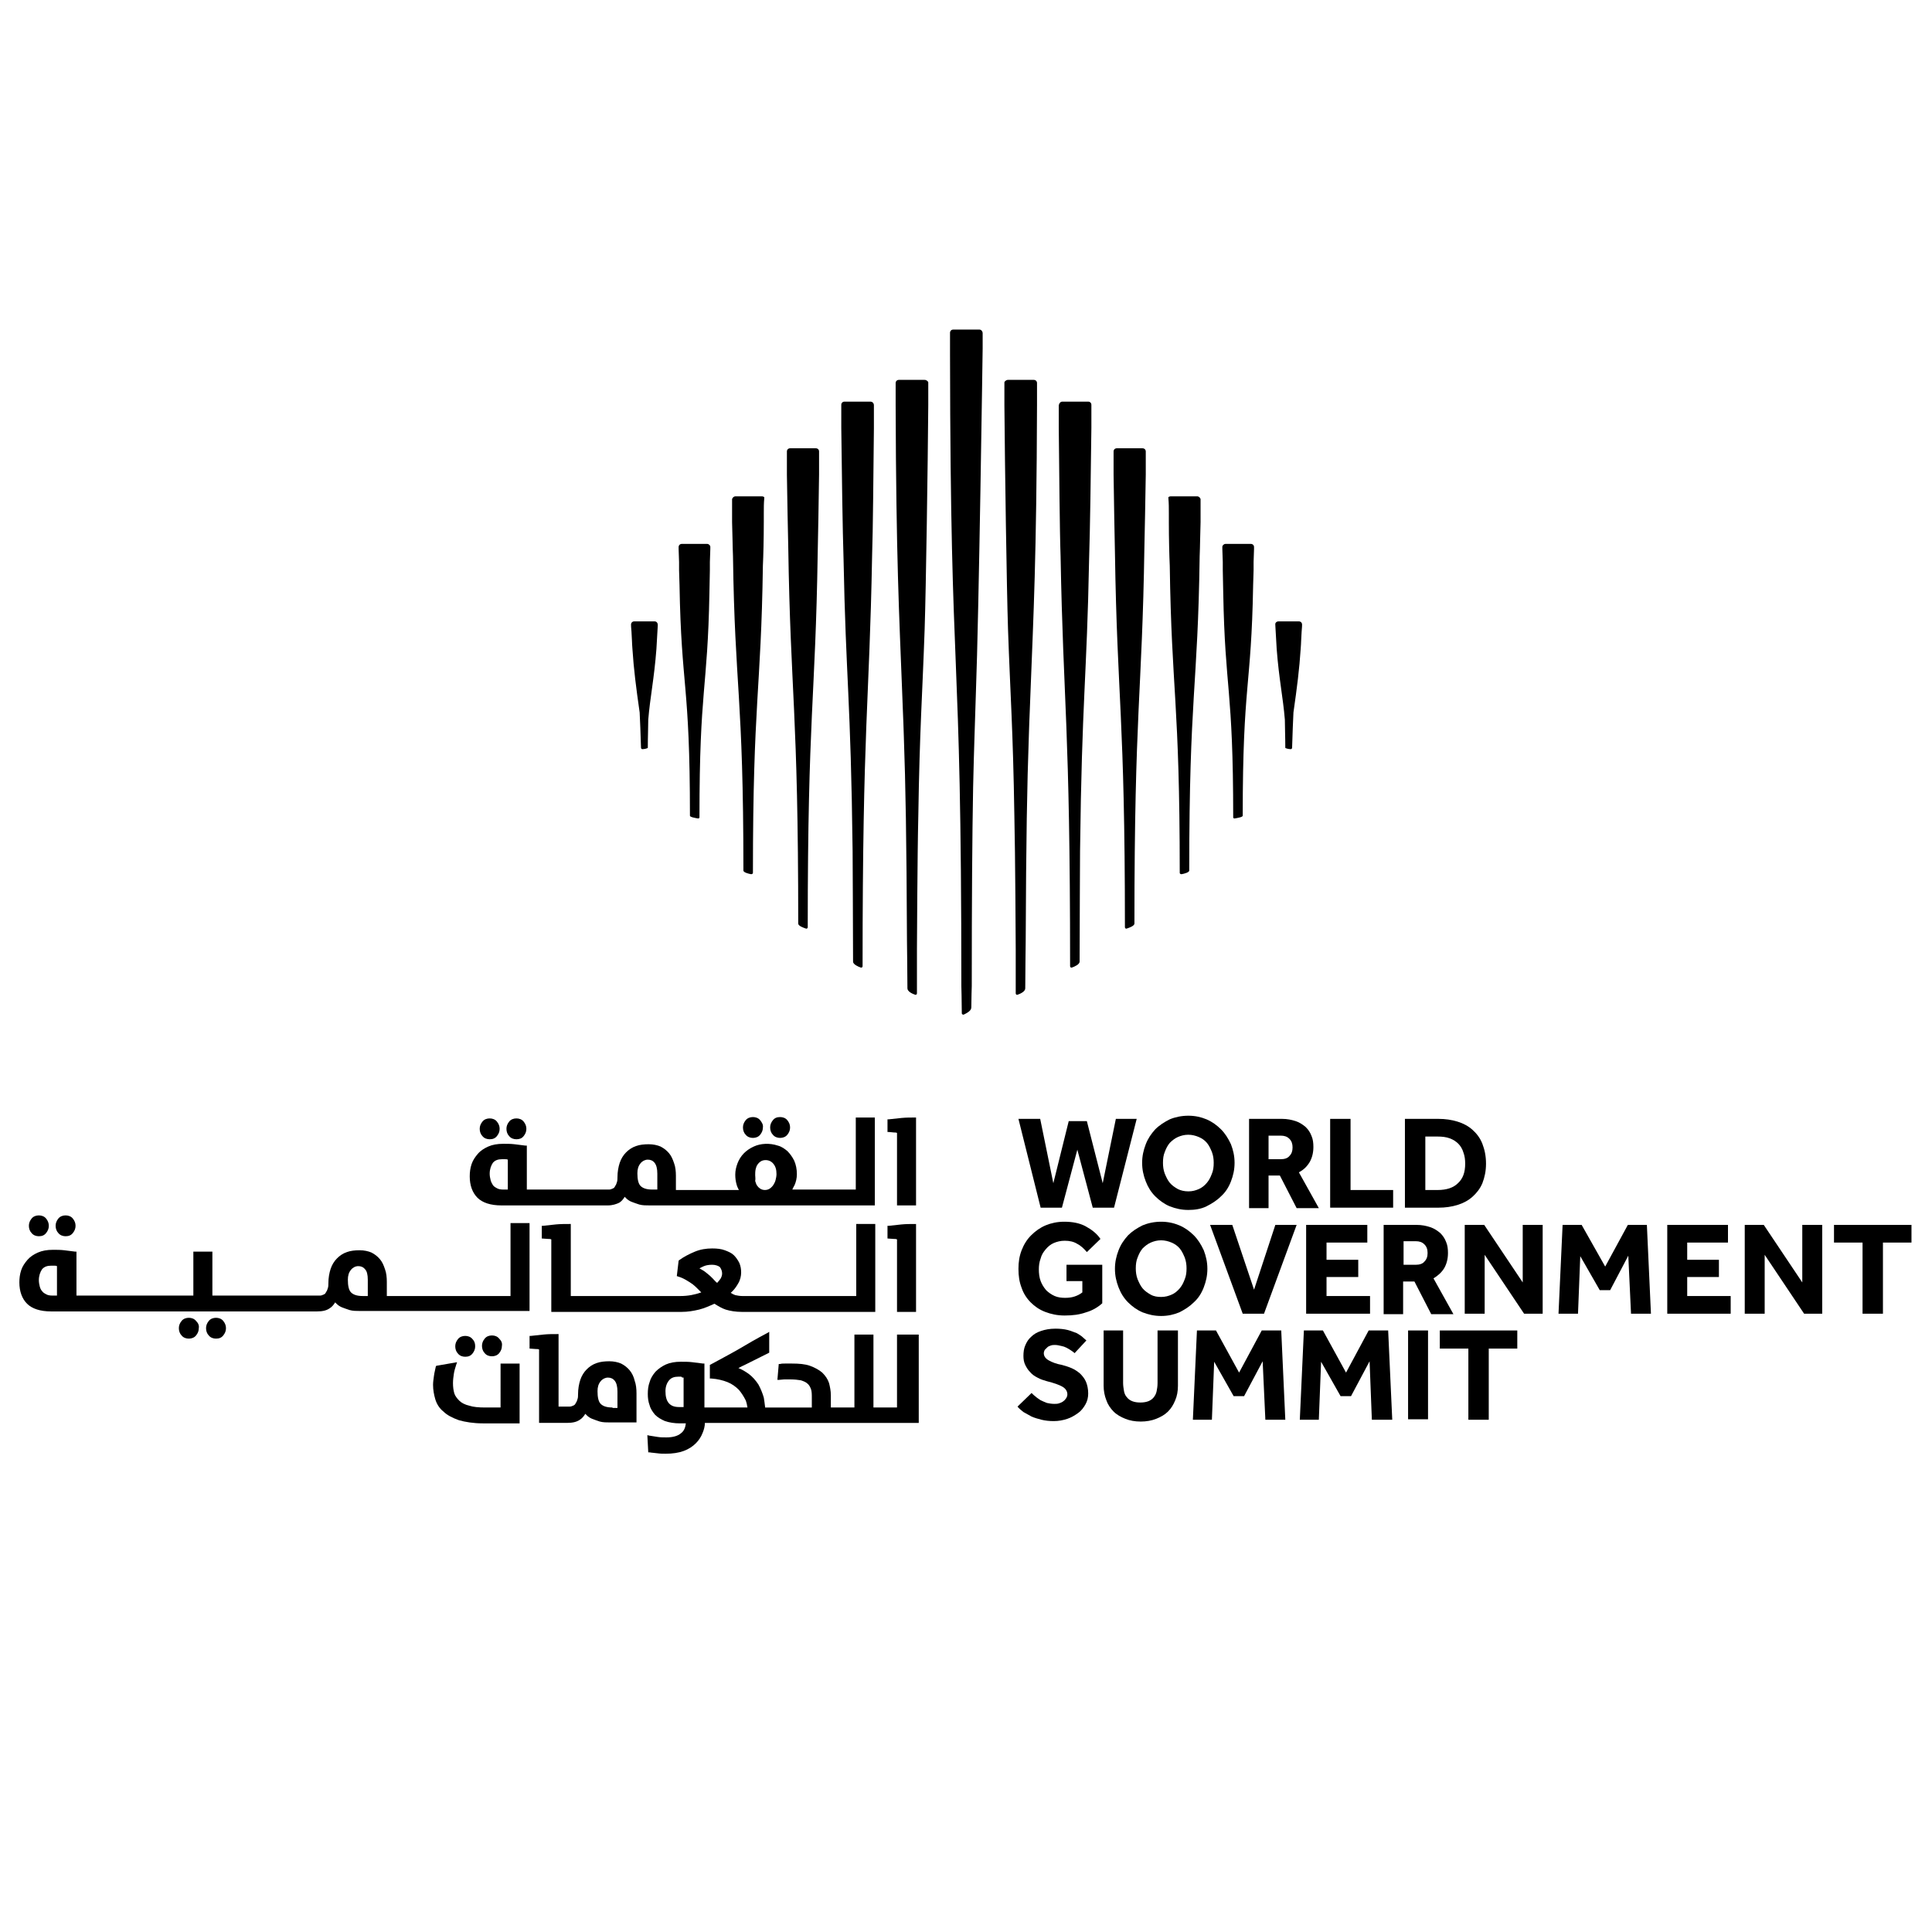<?xml version="1.0" encoding="utf-8"?>
<!-- Generator: Adobe Illustrator 16.0.0, SVG Export Plug-In . SVG Version: 6.00 Build 0)  -->
<!DOCTYPE svg PUBLIC "-//W3C//DTD SVG 1.1//EN" "http://www.w3.org/Graphics/SVG/1.1/DTD/svg11.dtd">
<svg version="1.1" id="Layer_1" xmlns="http://www.w3.org/2000/svg" xmlns:xlink="http://www.w3.org/1999/xlink" x="0px" y="0px"
	 width="300px" height="300px" viewBox="0 0 300 300" enable-background="new 0 0 300 300" xml:space="preserve">
<g>
	<path d="M101.647,96.488h-3.166c-0.282,0-0.493,0.211-0.493,0.493v0.07c0,0.422,0.07,0.844,0.07,1.055
		c0.07,0.915,0.07,1.759,0.141,2.604c0.211,3.236,0.563,5.98,1.126,9.919c0.07,1.408,0.14,3.097,0.21,5.489
		c0,0.141,0.141,0.211,0.211,0.211c0.352,0,0.845-0.141,0.845-0.211c0-1.76,0.07-3.166,0.07-4.362
		c0.281-3.448,0.915-6.332,1.267-10.975c0.07-1.126,0.141-2.323,0.211-3.659v-0.07C102.14,96.699,101.928,96.488,101.647,96.488"/>
	<path d="M109.808,84.457h-3.94c-0.281,0-0.492,0.211-0.492,0.493v0.281l0.07,2.04v1.266l0.07,2.322
		c0.281,16.111,1.618,15.056,1.618,35.811c0,0.211,0.845,0.352,1.267,0.422c0.141,0,0.211-0.07,0.211-0.211
		c0-20.191,1.266-19.559,1.547-34.826l0.07-3.518v-1.266l0.07-2.04v-0.352C110.3,84.738,110.089,84.457,109.808,84.457"/>
	<path d="M126.693,69.611h-4.011c-0.281,0-0.492,0.211-0.492,0.493c0,0.633,0,1.337,0,2.182c0,0.421,0,0.914,0,1.406
		c0.07,3.87,0.141,8.865,0.211,11.258c0.352,23.005,1.548,25.187,1.548,58.465c0,0.352,0.773,0.634,1.195,0.774
		c0.141,0.07,0.282-0.07,0.282-0.211c0-32.997,1.196-35.248,1.548-58.114c0.07-2.392,0.141-7.95,0.211-12.171
		c0-0.493,0-0.915,0-1.406c0-0.845,0-1.548,0-2.182C127.186,69.822,126.975,69.611,126.693,69.611"/>
	<path d="M118.32,77.069L118.32,77.069h-4.08h-0.07c-0.211,0-0.422,0.211-0.493,0.422c0,0.774,0,1.547,0,2.251
		c0,0.493,0,0.915,0,1.337c0.071,1.899,0.071,3.659,0.141,5.276c0.281,20.544,1.618,21.529,1.618,48.828
		c0,0.281,0.774,0.493,1.196,0.563c0.141,0,0.282-0.07,0.282-0.211c0-26.665,1.267-28.142,1.547-47.701
		c0.071-1.407,0.141-4.222,0.141-6.825c0-0.422,0-0.915,0-1.337c0-0.845,0-1.547,0.07-2.251c0-0.07,0-0.07,0-0.141
		C118.743,77.21,118.532,77.069,118.32,77.069"/>
	<path d="M135.206,62.365h-4.081c-0.28,0-0.491,0.211-0.491,0.493c0,0.632,0,1.336,0,2.251c0,0.422,0,0.845,0,1.336
		c0.07,6.262,0.211,16.252,0.351,20.333c0.352,18.503,1.126,21.669,1.408,45.38c0,0.773,0.07,12.594,0.07,17.167
		c0,0.422,0.774,0.774,1.196,0.915c0.141,0.07,0.282-0.07,0.282-0.211c0-37.5,1.055-40.595,1.477-63.672
		c0.141-3.87,0.211-13.72,0.281-19.84c0-0.492,0-0.914,0-1.336c0-0.844,0-1.619,0-2.251
		C135.699,62.576,135.417,62.365,135.206,62.365"/>
	<path d="M143.579,58.988h-4.011c-0.281,0-0.492,0.211-0.492,0.493c0,0.703,0,1.406,0,2.11c0,0.422,0,0.915,0,1.337
		c0.07,23.569,0.563,32.926,0.985,43.832c0.071,2.392,0.211,4.854,0.282,7.457c0.28,7.88,0.421,15.83,0.492,31.942
		c0,0,0.07,5.488,0.07,7.317c0,0.493,0.774,0.845,1.196,0.985c0.141,0.07,0.282-0.07,0.282-0.211c0-1.689,0-5.277,0-6.825
		c0,0,0.07-15.056,0.211-20.685c0.211-13.648,0.633-18.785,0.985-29.056c0.21-6.402,0.492-25.398,0.562-34.756
		c0-0.493,0-0.915,0-1.337c0-0.845,0-1.619,0-2.251C144.071,59.199,143.86,58.988,143.579,58.988"/>
	<path d="M198.525,96.488h3.166c0.281,0,0.493,0.211,0.493,0.493v0.07c0,0.422-0.069,0.844-0.069,1.055
		c-0.071,0.915-0.071,1.759-0.143,2.604c-0.21,3.236-0.563,5.98-1.126,9.919c-0.069,1.408-0.139,3.097-0.21,5.489
		c0,0.141-0.141,0.211-0.21,0.211c-0.352,0-0.845-0.141-0.845-0.211c0-1.76-0.069-3.166-0.069-4.362
		c-0.281-3.448-0.916-6.332-1.269-10.975c-0.069-1.126-0.139-2.323-0.21-3.659v-0.07C197.963,96.699,198.244,96.488,198.525,96.488"
		/>
	<path d="M190.296,84.457h3.939c0.279,0,0.491,0.211,0.491,0.493v0.281l-0.069,2.04v1.266l-0.071,2.322
		c-0.279,16.111-1.617,15.056-1.617,35.811c0,0.211-0.845,0.352-1.267,0.422c-0.142,0-0.211-0.07-0.211-0.211
		c0-20.191-1.267-19.559-1.548-34.826l-0.071-3.518v-1.266l-0.069-2.04v-0.352C189.803,84.738,190.015,84.457,190.296,84.457"/>
	<path d="M173.409,69.611h4.011c0.281,0,0.494,0.211,0.494,0.493c0,0.633,0,1.337,0,2.182c0,0.421,0,0.914,0,1.406
		c-0.072,3.87-0.144,8.865-0.213,11.258c-0.351,23.005-1.548,25.187-1.548,58.465c0,0.352-0.773,0.634-1.195,0.774
		c-0.141,0.07-0.282-0.07-0.282-0.211c0-32.997-1.197-35.248-1.548-58.114c-0.069-2.392-0.141-7.95-0.212-12.171
		c0-0.493,0-0.915,0-1.406c0-0.845,0-1.548,0-2.182C172.916,69.822,173.128,69.611,173.409,69.611"/>
	<path d="M181.781,77.069L181.781,77.069h4.08h0.071c0.21,0,0.423,0.211,0.492,0.422c0,0.774,0,1.547,0,2.251
		c0,0.493,0,0.915,0,1.337c-0.069,1.899-0.069,3.659-0.14,5.276c-0.281,20.544-1.619,21.529-1.619,48.828
		c0,0.281-0.773,0.493-1.195,0.563c-0.141,0-0.281-0.07-0.281-0.211c0-26.665-1.268-28.142-1.549-47.701
		c-0.069-1.407-0.141-4.222-0.141-6.825c0-0.422,0-0.915,0-1.337c0-0.845,0-1.547-0.069-2.251c0-0.07,0-0.07,0-0.141
		C181.361,77.21,181.571,77.069,181.781,77.069"/>
	<path d="M164.968,62.365h4.011c0.279,0,0.49,0.211,0.49,0.493c0,0.632,0,1.336,0,2.251c0,0.422,0,0.845,0,1.336
		c-0.07,6.262-0.211,16.252-0.352,20.333c-0.351,18.503-1.126,21.669-1.407,45.38c0,0.773-0.069,12.594-0.069,17.167
		c0,0.422-0.775,0.774-1.195,0.915c-0.143,0.07-0.282-0.07-0.282-0.211c0-37.5-1.057-40.595-1.477-63.672
		c-0.143-3.87-0.212-13.72-0.281-19.84c0-0.492,0-0.914,0-1.336c0-0.844,0-1.619,0-2.251
		C164.475,62.576,164.687,62.365,164.968,62.365"/>
	<path d="M156.522,58.988h4.011c0.281,0,0.494,0.211,0.494,0.493c0,0.703,0,1.406,0,2.11c0,0.422,0,0.915,0,1.337
		c-0.07,23.569-0.563,32.926-0.985,43.832c-0.071,2.392-0.211,4.854-0.282,7.457c-0.279,7.88-0.422,15.83-0.491,31.942
		c0,0-0.069,5.488-0.069,7.317c0,0.493-0.775,0.845-1.197,0.985c-0.141,0.07-0.282-0.07-0.282-0.211c0-1.689,0-5.277,0-6.825
		c0,0-0.071-15.056-0.21-20.685c-0.212-13.648-0.634-18.785-0.987-29.056c-0.208-6.402-0.489-25.398-0.561-34.756
		c0-0.493,0-0.915,0-1.337c0-0.845,0-1.619,0-2.251C156.033,59.199,156.243,58.988,156.522,58.988"/>
	<path d="M152.092,51.178h-4.081c-0.281,0-0.492,0.211-0.492,0.493v2.462v0.845c0.07,53.752,1.759,42.354,1.759,98.146
		c0,0,0.07,2.603,0.07,4.222c0,0.141,0.141,0.211,0.282,0.211c0.422-0.211,1.195-0.563,1.195-1.126c0-1.126,0.07-3.307,0.07-3.307
		c0-13.438,0.07-23.147,0.211-30.886c0.141-6.402,0.281-9.568,0.423-14.423c0.493-13.085,1.057-53.682,1.057-53.682v-2.392
		C152.586,51.459,152.373,51.178,152.092,51.178"/>
</g>
<path d="M81.313,174.161c-0.281-0.354-0.704-0.494-1.125-0.494c-0.422,0-0.845,0.141-1.126,0.494
	c-0.282,0.351-0.422,0.701-0.422,1.126c0,0.42,0.141,0.845,0.422,1.126c0.281,0.351,0.704,0.491,1.126,0.491
	c0.492,0,0.844-0.141,1.125-0.491c0.282-0.353,0.422-0.706,0.422-1.126C81.736,174.862,81.595,174.512,81.313,174.161z"/>
<path d="M77.162,174.161c-0.28-0.354-0.703-0.494-1.125-0.494s-0.844,0.141-1.126,0.494c-0.281,0.351-0.422,0.701-0.422,1.126
	c0,0.42,0.141,0.845,0.422,1.126c0.282,0.351,0.704,0.491,1.126,0.491c0.493,0,0.845-0.141,1.125-0.491
	c0.282-0.353,0.422-0.706,0.422-1.126C77.584,174.862,77.444,174.512,77.162,174.161z"/>
<path d="M118.04,173.949c-0.282-0.352-0.704-0.492-1.126-0.492c-0.422,0-0.845,0.141-1.126,0.492
	c-0.281,0.351-0.422,0.703-0.422,1.126c0,0.422,0.141,0.844,0.422,1.126c0.282,0.351,0.704,0.493,1.126,0.493
	c0.422,0,0.844-0.143,1.126-0.493c0.28-0.352,0.421-0.704,0.421-1.126C118.532,174.652,118.32,174.3,118.04,173.949z"/>
<path d="M122.261,173.949c-0.282-0.352-0.704-0.492-1.125-0.492c-0.493,0-0.845,0.141-1.126,0.492
	c-0.281,0.351-0.422,0.703-0.422,1.126c0,0.422,0.141,0.844,0.422,1.126c0.282,0.351,0.704,0.493,1.126,0.493
	c0.421,0,0.843-0.143,1.125-0.493c0.281-0.352,0.422-0.704,0.422-1.126C122.683,174.652,122.542,174.3,122.261,173.949z"/>
<g>
	<path d="M132.955,184.714h-9.92c0.07-0.21,0.211-0.423,0.352-0.704c0.211-0.493,0.352-1.055,0.352-1.688
		c0-0.773-0.141-1.478-0.422-2.11c-0.282-0.563-0.634-1.056-1.056-1.477c-0.422-0.353-0.914-0.706-1.477-0.845
		c-1.267-0.424-2.673-0.353-3.729,0.139c-0.633,0.282-1.126,0.635-1.548,1.057c-0.421,0.423-0.773,0.985-0.984,1.547
		c-0.211,0.563-0.352,1.126-0.352,1.761c0,0.563,0.07,1.055,0.211,1.548c0.07,0.281,0.211,0.563,0.352,0.845h-9.779v-2.183
		c0-0.702-0.07-1.408-0.282-1.971c-0.211-0.633-0.422-1.124-0.774-1.547c-0.352-0.422-0.774-0.774-1.337-1.057
		c-0.492-0.21-1.125-0.351-1.829-0.351s-1.408,0.069-1.97,0.281c-0.633,0.213-1.126,0.563-1.548,0.985
		c-0.422,0.423-0.774,0.985-0.985,1.618c-0.21,0.632-0.351,1.407-0.351,2.252c0,0.212,0,0.493-0.07,0.704
		c-0.07,0.21-0.141,0.491-0.282,0.632c-0.07,0.21-0.211,0.354-0.422,0.423c-0.141,0.069-0.352,0.141-0.493,0.141H81.806v-6.824
		h-0.211c-0.563-0.071-1.126-0.143-1.688-0.212c-0.563-0.069-1.126-0.069-1.76-0.069c-0.915,0-1.688,0.139-2.321,0.42
		c-0.633,0.282-1.196,0.635-1.619,1.127c-0.421,0.493-0.773,0.986-0.984,1.619c-0.211,0.633-0.282,1.265-0.282,1.899
		c0,1.405,0.422,2.531,1.196,3.307c0.774,0.773,2.041,1.195,3.729,1.195h16.323H94.4l0,0c0.704,0,1.337-0.212,1.759-0.422
		c0.351-0.211,0.633-0.562,0.844-0.914c0.07,0.071,0.141,0.141,0.211,0.21c0.211,0.212,0.493,0.424,0.845,0.563
		c0.352,0.141,0.774,0.281,1.196,0.422c0.492,0.141,1.055,0.141,1.618,0.141h34.967v-13.647h-2.955v11.186H132.955z
		 M102.069,184.714h-0.774c-0.915,0-1.478-0.21-1.83-0.563c-0.351-0.353-0.492-1.055-0.492-1.969c0-0.634,0.141-1.126,0.492-1.55
		c0.281-0.351,0.704-0.562,1.126-0.562s0.774,0.141,1.056,0.492c0.281,0.351,0.422,0.914,0.422,1.688V184.714z M117.266,182.464
		c0-0.282,0-0.563,0.07-0.916c0.07-0.281,0.141-0.492,0.282-0.704s0.281-0.351,0.493-0.493c0.21-0.14,0.492-0.211,0.773-0.211
		c0.493,0,0.915,0.211,1.197,0.563c0.352,0.422,0.492,0.916,0.492,1.618c0,0.281-0.07,0.634-0.141,0.915
		c-0.07,0.28-0.211,0.562-0.352,0.773c-0.141,0.212-0.352,0.422-0.563,0.563c-0.422,0.281-1.056,0.281-1.477,0
		c-0.211-0.142-0.352-0.282-0.493-0.494c-0.141-0.21-0.211-0.491-0.282-0.702C117.336,183.026,117.266,182.745,117.266,182.464z
		 M78.852,184.714h-0.704c-0.422,0-0.774-0.071-0.984-0.21c-0.281-0.144-0.493-0.282-0.633-0.494s-0.281-0.493-0.352-0.773
		c-0.07-0.281-0.141-0.634-0.141-0.985c0-0.703,0.211-1.267,0.493-1.688c0.352-0.423,0.844-0.563,1.407-0.563
		c0.141,0,0.281,0,0.493,0c0.141,0,0.281,0,0.422,0.071V184.714z"/>
	<path d="M142.101,173.528c-0.704,0-1.407,0-2.11,0.069l0,0c-0.633,0.069-1.267,0.141-1.97,0.21h-0.211v1.971h0.211
		c0.281,0,0.563,0.071,0.774,0.071c0.141,0,0.352,0,0.493,0.069v11.257h2.955v-13.647H142.101z"/>
</g>
<path d="M11.31,189.216c-0.282-0.351-0.703-0.491-1.125-0.491c-0.422,0-0.845,0.141-1.126,0.491
	c-0.281,0.353-0.422,0.704-0.422,1.126s0.141,0.845,0.422,1.126c0.282,0.351,0.704,0.494,1.126,0.494
	c0.492,0,0.843-0.144,1.125-0.494c0.281-0.351,0.422-0.704,0.422-1.126S11.591,189.568,11.31,189.216z"/>
<path d="M7.159,189.216c-0.282-0.351-0.704-0.491-1.126-0.491s-0.845,0.141-1.126,0.491c-0.282,0.353-0.422,0.704-0.422,1.126
	s0.141,0.845,0.422,1.126c0.281,0.351,0.704,0.494,1.126,0.494c0.493,0,0.844-0.144,1.126-0.494
	c0.281-0.351,0.421-0.704,0.421-1.126S7.44,189.568,7.159,189.216z"/>
<path d="M34.668,205.117c-0.282-0.353-0.704-0.491-1.126-0.491s-0.844,0.139-1.125,0.491c-0.282,0.351-0.422,0.704-0.422,1.124
	c0,0.425,0.141,0.845,0.422,1.126c0.281,0.354,0.703,0.494,1.125,0.494c0.493,0,0.844-0.141,1.126-0.494
	c0.281-0.351,0.422-0.701,0.422-1.126C35.09,205.821,34.949,205.468,34.668,205.117z"/>
<path d="M30.446,205.117c-0.282-0.353-0.704-0.491-1.125-0.491c-0.422,0-0.845,0.139-1.126,0.491
	c-0.282,0.351-0.422,0.704-0.422,1.124c0,0.425,0.141,0.845,0.422,1.126c0.281,0.354,0.704,0.494,1.126,0.494
	c0.421,0,0.843-0.141,1.125-0.494c0.281-0.351,0.422-0.701,0.422-1.126C30.939,205.821,30.798,205.468,30.446,205.117z"/>
<g>
	<path d="M79.344,201.247H60.066v-2.181c0-0.703-0.07-1.407-0.282-1.971c-0.211-0.634-0.422-1.126-0.774-1.548
		c-0.352-0.42-0.774-0.773-1.336-1.055c-0.492-0.21-1.126-0.353-1.83-0.353s-1.407,0.071-1.97,0.281
		c-0.633,0.212-1.126,0.563-1.548,0.987c-0.422,0.42-0.773,0.983-0.984,1.615c-0.211,0.635-0.352,1.408-0.352,2.253
		c0,0.212,0,0.493-0.07,0.703s-0.141,0.492-0.282,0.635c-0.07,0.21-0.211,0.351-0.422,0.42c-0.141,0.071-0.352,0.143-0.493,0.143
		H32.979v-6.825h-2.955v6.825H11.873v-6.825h-0.211c-0.563-0.069-1.125-0.141-1.688-0.212c-0.563-0.069-1.126-0.069-1.759-0.069
		c-0.914,0-1.688,0.141-2.322,0.422c-0.633,0.281-1.196,0.635-1.618,1.126c-0.422,0.492-0.774,0.985-0.985,1.618
		c-0.211,0.632-0.282,1.267-0.282,1.898c0,1.408,0.422,2.534,1.196,3.308c0.773,0.774,2.04,1.195,3.728,1.195h41.299
		c0.844,0,1.478-0.139,1.97-0.492c0.352-0.21,0.632-0.563,0.844-0.914c0.07,0.071,0.141,0.141,0.211,0.211
		c0.211,0.212,0.493,0.422,0.845,0.563s0.774,0.281,1.196,0.422c0.493,0.142,1.055,0.142,1.618,0.142h26.313V189.92h-2.955v11.327
		H79.344z M57.111,198.714v2.533h-0.774c-0.915,0-1.477-0.212-1.829-0.563c-0.352-0.351-0.492-1.057-0.492-1.971
		c0-0.633,0.141-1.126,0.492-1.546c0.282-0.354,0.703-0.563,1.125-0.563c0.422,0,0.774,0.139,1.056,0.491
		C56.971,197.378,57.111,197.94,57.111,198.714z M6.174,199.771c-0.07-0.281-0.141-0.635-0.141-0.985
		c0-0.704,0.211-1.267,0.493-1.689c0.352-0.422,0.844-0.563,1.406-0.563c0.141,0,0.282,0,0.493,0c0.141,0,0.282,0,0.422,0.071v4.573
		H8.144c-0.422,0-0.773-0.071-0.984-0.212c-0.282-0.141-0.493-0.281-0.633-0.493C6.385,200.334,6.244,200.052,6.174,199.771z"/>
	<path d="M132.955,201.247h-17.66c-0.421,0-0.773-0.069-1.125-0.141c-0.211-0.071-0.493-0.21-0.704-0.353
		c0.493-0.42,0.845-0.914,1.126-1.407c0.352-0.562,0.493-1.196,0.493-1.759c0-0.492-0.07-0.983-0.281-1.477
		c-0.211-0.421-0.493-0.845-0.845-1.196c-0.352-0.351-0.845-0.563-1.408-0.774c-0.562-0.211-1.195-0.282-1.969-0.282
		c-0.915,0-1.829,0.144-2.673,0.494c-0.845,0.351-1.689,0.775-2.462,1.338l-0.07,0.069l-0.282,2.391l0.211,0.072
		c0.492,0.141,0.914,0.353,1.266,0.563s0.704,0.422,0.985,0.633c0.281,0.21,0.563,0.491,0.774,0.703
		c0.211,0.213,0.352,0.352,0.562,0.563c-0.984,0.351-2.04,0.563-3.236,0.563H88.631v-11.187H88.42c-0.704,0-1.408,0-2.11,0.069
		c-0.634,0.071-1.267,0.143-1.971,0.212h-0.211v1.971l0.985,0.069c0.141,0,0.352,0,0.493,0.071v11.257h20.262
		c0.915,0,1.759-0.141,2.674-0.354c0.843-0.21,1.618-0.563,2.392-0.913c0.563,0.351,1.125,0.703,1.759,0.913
		c0.704,0.213,1.548,0.354,2.462,0.354h20.756v-13.649h-2.955V201.247L132.955,201.247z M112.129,197.73
		c0,0.281-0.071,0.492-0.21,0.773l0,0c-0.141,0.21-0.352,0.491-0.563,0.703c-0.282-0.212-0.493-0.493-0.704-0.703
		c-0.282-0.281-0.493-0.492-0.774-0.704c-0.281-0.212-0.493-0.422-0.774-0.563c-0.141-0.069-0.351-0.213-0.492-0.282
		c0.21-0.141,0.421-0.212,0.703-0.351c0.352-0.143,0.774-0.212,1.267-0.212c0.492,0,0.915,0.141,1.196,0.351
		C111.988,197.024,112.129,197.378,112.129,197.73z"/>
	<path d="M142.101,190.061c-0.704,0-1.407,0-2.11,0.069l0,0c-0.633,0.071-1.267,0.143-1.97,0.212h-0.211v1.971l0.985,0.069
		c0.141,0,0.352,0,0.493,0.071v11.257h2.955v-13.649H142.101z"/>
</g>
<path d="M73.364,207.931c-0.281-0.352-0.704-0.492-1.126-0.492s-0.845,0.141-1.126,0.492l0,0c-0.282,0.353-0.421,0.703-0.421,1.126
	c0,0.422,0.14,0.845,0.421,1.126c0.281,0.351,0.704,0.493,1.126,0.493c0.493,0,0.845-0.143,1.126-0.493
	c0.282-0.351,0.422-0.704,0.422-1.126C73.786,208.564,73.646,208.212,73.364,207.931z"/>
<path d="M77.514,207.861c-0.282-0.352-0.703-0.494-1.125-0.494s-0.845,0.143-1.126,0.494c-0.282,0.351-0.422,0.703-0.422,1.126
	c0,0.42,0.141,0.845,0.422,1.126c0.281,0.351,0.704,0.491,1.126,0.491s0.843-0.141,1.125-0.491c0.282-0.354,0.422-0.706,0.422-1.126
	C78.007,208.564,77.866,208.212,77.514,207.861z"/>
<g>
	<path d="M77.725,218.555h-2.392c-0.985,0-1.829-0.069-2.462-0.281c-0.633-0.142-1.196-0.421-1.548-0.773
		c-0.352-0.354-0.632-0.704-0.773-1.126c-0.141-0.492-0.211-0.985-0.211-1.618c0-0.493,0.071-0.985,0.141-1.477
		c0.07-0.425,0.211-0.916,0.352-1.338l0.14-0.421l-3.236,0.562l-0.07,0.141c-0.07,0.422-0.211,0.845-0.281,1.407
		c-0.07,0.494-0.141,0.985-0.141,1.407c0,0.773,0.141,1.547,0.352,2.253c0.21,0.701,0.632,1.405,1.266,1.896
		c0.563,0.563,1.407,0.987,2.392,1.339c0.985,0.281,2.252,0.493,3.729,0.493h5.699v-9.288h-2.955V218.555z"/>
	<path d="M97.777,212.785L97.777,212.785c-0.352-0.422-0.774-0.772-1.337-1.055c-0.492-0.21-1.125-0.353-1.829-0.353
		c-0.704,0-1.407,0.071-1.969,0.281c-0.634,0.212-1.126,0.563-1.548,0.985c-0.422,0.423-0.774,0.985-0.985,1.618
		c-0.21,0.634-0.351,1.407-0.351,2.252c0,0.212,0,0.493-0.07,0.704c-0.07,0.21-0.141,0.491-0.281,0.634
		c-0.071,0.21-0.211,0.351-0.422,0.421c-0.141,0.071-0.352,0.141-0.493,0.141h-1.76v-11.257h-0.21c-0.704,0-1.408,0-2.111,0.071
		c-0.633,0.069-1.266,0.139-1.97,0.21h-0.211v1.969l0.985,0.071c0.141,0,0.352,0,0.492,0.071v11.397h4.362
		c0.845,0,1.478-0.141,1.97-0.491c0.352-0.213,0.633-0.563,0.844-0.916c0.07,0.071,0.141,0.141,0.211,0.21
		c0.211,0.212,0.493,0.424,0.844,0.563c0.352,0.144,0.774,0.282,1.196,0.425c0.493,0.139,1.056,0.139,1.619,0.139h4.081v-4.502
		c0-0.704-0.07-1.408-0.281-1.969C98.411,213.771,98.129,213.208,97.777,212.785z M95.104,218.555c-0.915,0-1.478-0.21-1.83-0.563
		c-0.351-0.351-0.492-1.055-0.492-1.971c0-0.632,0.141-1.124,0.492-1.546c0.281-0.351,0.704-0.563,1.126-0.563
		s0.774,0.142,1.056,0.494c0.282,0.351,0.422,0.914,0.422,1.687v2.532h-0.774V218.555z"/>
	<path d="M139.287,207.229v11.326h-3.659v-11.326h-2.955v11.326h-3.659v-1.899c0-0.704-0.141-1.336-0.281-1.899
		c-0.211-0.632-0.563-1.126-1.055-1.619c-0.493-0.421-1.126-0.773-1.9-1.055c-0.774-0.282-1.758-0.352-2.814-0.352
		c-0.422,0-0.774,0-1.056,0s-0.562,0-0.773,0.069h-0.211l-0.211,2.463h0.281c0.211,0,0.492-0.069,0.773-0.069
		c0.281,0,0.633,0,0.985,0c0.633,0,1.196,0.069,1.619,0.141c0.421,0.141,0.773,0.281,0.984,0.491
		c0.281,0.212,0.422,0.494,0.563,0.845c0.141,0.351,0.141,0.845,0.141,1.407v1.478h-7.247c-0.07-0.633-0.141-1.126-0.211-1.547
		c-0.211-0.705-0.492-1.407-0.844-2.04c-0.422-0.634-0.915-1.197-1.478-1.619c-0.493-0.351-1.056-0.704-1.618-0.914
		c0.352-0.212,0.703-0.353,0.984-0.493c0.422-0.211,0.845-0.421,1.267-0.633l2.532-1.267v-3.237l-0.352,0.212
		c-1.477,0.775-2.955,1.619-4.362,2.462c-1.337,0.773-2.814,1.549-4.362,2.393l-0.141,0.07v2.111h0.211
		c0.985,0.071,1.829,0.281,2.533,0.563s1.267,0.704,1.759,1.195c0.421,0.492,0.773,1.055,1.055,1.618
		c0.141,0.353,0.211,0.705,0.282,1.126h-6.684v-6.824h-0.211c-0.562-0.071-1.125-0.141-1.688-0.21
		c-0.563-0.071-1.126-0.071-1.76-0.071c-0.914,0-1.688,0.141-2.321,0.422c-0.633,0.282-1.195,0.702-1.618,1.127
		c-0.422,0.491-0.774,1.055-0.915,1.617c-0.211,0.563-0.281,1.195-0.281,1.83c0,0.632,0.07,1.195,0.281,1.758
		c0.141,0.563,0.493,1.055,0.845,1.478c0.422,0.422,0.914,0.704,1.547,0.985c0.633,0.21,1.407,0.353,2.322,0.353h0.914
		c-0.07,0.633-0.282,1.195-0.774,1.547c-0.492,0.422-1.266,0.632-2.251,0.632c-0.422,0-0.915,0-1.336-0.069
		c-0.422-0.069-0.915-0.141-1.337-0.212l-0.281-0.069l0.141,2.672h0.211c0.352,0.071,0.704,0.071,1.196,0.144
		c0.492,0.069,0.914,0.069,1.266,0.069c1.126,0,2.041-0.142,2.814-0.423c0.774-0.281,1.408-0.703,1.9-1.195
		c0.493-0.491,0.843-1.055,1.055-1.617c0.211-0.494,0.352-1.057,0.352-1.549h33.208v-13.719H139.287z M106.149,213.911v4.574h-0.703
		c-0.774,0-1.267-0.212-1.619-0.633c-0.352-0.424-0.493-1.057-0.493-1.832c0-0.701,0.211-1.265,0.563-1.687
		c0.352-0.423,0.845-0.563,1.408-0.563c0.141,0,0.281,0,0.492,0C105.868,213.911,106.008,213.911,106.149,213.911z"/>
</g>
<g>
	<polygon points="158.143,173.738 161.521,173.738 163.561,183.729 165.951,174.09 168.767,174.09 171.229,183.729 173.269,173.738 
		176.506,173.738 172.987,187.526 169.681,187.526 167.289,178.522 164.896,187.526 161.59,187.526 	"/>
	<path d="M184.527,184.995c0.632,0,1.124-0.141,1.615-0.353c0.494-0.211,0.916-0.563,1.269-0.983
		c0.352-0.423,0.562-0.845,0.771-1.408c0.212-0.493,0.282-1.057,0.282-1.688c0-0.563-0.07-1.126-0.282-1.689
		c-0.21-0.491-0.42-0.983-0.771-1.407c-0.353-0.42-0.774-0.702-1.269-0.914c-0.491-0.21-1.055-0.351-1.615-0.351
		c-0.635,0-1.126,0.141-1.62,0.351c-0.493,0.212-0.914,0.563-1.265,0.914c-0.353,0.424-0.563,0.845-0.775,1.407
		c-0.212,0.494-0.281,1.057-0.281,1.689c0,0.563,0.069,1.126,0.281,1.688c0.213,0.494,0.423,0.985,0.775,1.408
		c0.351,0.42,0.771,0.701,1.265,0.983C183.33,184.854,183.893,184.995,184.527,184.995 M184.527,187.88
		c-1.057,0-1.971-0.21-2.887-0.563c-0.843-0.353-1.617-0.914-2.25-1.548c-0.635-0.633-1.126-1.408-1.477-2.321
		c-0.354-0.914-0.563-1.828-0.563-2.885c0-1.055,0.21-1.971,0.563-2.885c0.351-0.914,0.842-1.617,1.477-2.321
		c0.633-0.633,1.407-1.126,2.25-1.549c0.845-0.351,1.83-0.561,2.887-0.561c1.053,0,1.969,0.21,2.813,0.561
		c0.843,0.354,1.618,0.916,2.251,1.549c0.634,0.633,1.126,1.407,1.55,2.321c0.351,0.914,0.562,1.83,0.562,2.885
		c0,1.057-0.211,1.971-0.562,2.885c-0.353,0.913-0.845,1.688-1.55,2.321c-0.633,0.634-1.408,1.126-2.251,1.548
		C186.496,187.739,185.511,187.88,184.527,187.88"/>
	<path d="M198.878,179.999c0.563,0,1.055-0.139,1.337-0.491c0.353-0.353,0.493-0.773,0.493-1.336c0-0.563-0.141-0.987-0.493-1.339
		c-0.352-0.351-0.773-0.491-1.337-0.491h-1.898v3.657H198.878z M193.954,173.738h5.135c0.774,0,1.479,0.142,2.111,0.352
		c0.634,0.21,1.126,0.563,1.548,0.916c0.422,0.42,0.704,0.844,0.914,1.407c0.212,0.491,0.281,1.053,0.281,1.688
		c0,0.915-0.21,1.688-0.563,2.321c-0.421,0.703-0.914,1.197-1.689,1.617l3.097,5.559h-3.447l-2.604-5.064h-1.758v5.064h-3.025
		V173.738z"/>
	<polygon points="206.547,173.738 209.713,173.738 209.713,184.785 216.326,184.785 216.326,187.526 206.547,187.526 	"/>
	<path d="M223.221,184.785c1.408,0,2.465-0.354,3.166-1.057c0.775-0.702,1.126-1.689,1.126-3.025c0-0.633-0.069-1.195-0.281-1.759
		c-0.141-0.491-0.422-0.985-0.775-1.336c-0.351-0.353-0.771-0.633-1.334-0.845c-0.563-0.212-1.197-0.281-1.901-0.281h-1.898v8.303
		H223.221z M218.156,173.738h5.206c1.055,0,2.041,0.142,2.955,0.423s1.689,0.701,2.321,1.265c0.633,0.563,1.196,1.269,1.547,2.183
		c0.353,0.914,0.563,1.899,0.563,3.095c0,1.126-0.211,2.111-0.563,3.025c-0.351,0.845-0.914,1.548-1.547,2.111
		c-0.632,0.563-1.407,0.985-2.321,1.267s-1.9,0.42-2.955,0.42h-5.206V173.738z"/>
</g>
<g>
	<path d="M165.811,196.393h5.347v5.98c-0.702,0.633-1.546,1.127-2.531,1.408c-0.985,0.351-2.042,0.491-3.307,0.491
		c-1.126,0-2.111-0.21-3.025-0.563c-0.916-0.354-1.618-0.845-2.252-1.478c-0.633-0.634-1.124-1.407-1.406-2.252
		c-0.353-0.914-0.493-1.83-0.493-2.956c0-1.055,0.141-1.968,0.493-2.884c0.352-0.914,0.843-1.688,1.478-2.322
		c0.632-0.632,1.407-1.195,2.252-1.546c0.843-0.353,1.828-0.563,2.885-0.563c1.265,0,2.391,0.211,3.305,0.702
		c0.914,0.494,1.758,1.126,2.321,1.971l-2.109,2.04c-0.423-0.492-0.914-0.983-1.478-1.265c-0.563-0.354-1.197-0.494-1.97-0.494
		c-0.633,0-1.196,0.141-1.689,0.352c-0.493,0.212-0.914,0.563-1.265,0.987c-0.354,0.42-0.635,0.844-0.775,1.407
		c-0.212,0.561-0.281,1.124-0.281,1.687c0,0.635,0.069,1.268,0.281,1.83c0.212,0.563,0.494,0.983,0.845,1.408
		c0.351,0.351,0.845,0.701,1.336,0.913c0.492,0.213,1.055,0.282,1.618,0.282c0.563,0,1.057-0.069,1.477-0.213
		c0.424-0.139,0.845-0.351,1.197-0.632v-1.759h-2.462v-2.533H165.811z"/>
	<path d="M180.305,201.389c0.632,0,1.126-0.142,1.617-0.354c0.492-0.21,0.916-0.563,1.268-0.983
		c0.351-0.424,0.563-0.845,0.774-1.407c0.21-0.494,0.282-1.057,0.282-1.689c0-0.563-0.072-1.126-0.282-1.688
		c-0.212-0.492-0.424-0.983-0.774-1.408c-0.352-0.42-0.775-0.701-1.268-0.913c-0.491-0.211-1.055-0.352-1.617-0.352
		c-0.633,0-1.126,0.141-1.62,0.352c-0.489,0.212-0.914,0.563-1.265,0.913c-0.351,0.425-0.563,0.845-0.775,1.408
		c-0.21,0.493-0.281,1.057-0.281,1.688c0,0.563,0.071,1.126,0.281,1.689c0.213,0.493,0.425,0.983,0.775,1.407
		c0.351,0.421,0.775,0.702,1.265,0.983C179.179,201.316,179.741,201.389,180.305,201.389 M180.305,204.344
		c-1.057,0-1.971-0.212-2.885-0.563c-0.845-0.354-1.619-0.916-2.252-1.549c-0.633-0.634-1.126-1.407-1.477-2.323
		c-0.352-0.914-0.563-1.828-0.563-2.885c0-1.055,0.212-1.968,0.563-2.884c0.351-0.914,0.844-1.616,1.477-2.322
		c0.633-0.632,1.407-1.126,2.252-1.546c0.845-0.353,1.828-0.563,2.885-0.563s1.971,0.211,2.814,0.563
		c0.845,0.351,1.618,0.914,2.251,1.546c0.634,0.635,1.126,1.408,1.548,2.322c0.351,0.916,0.563,1.829,0.563,2.884
		c0,1.057-0.213,1.971-0.563,2.885c-0.351,0.916-0.845,1.689-1.548,2.323c-0.633,0.633-1.406,1.124-2.251,1.549
		C182.275,204.132,181.361,204.344,180.305,204.344"/>
	<polygon points="187.903,190.201 191.349,190.201 194.727,200.262 198.034,190.201 201.341,190.201 196.275,203.991 
		192.969,203.991 	"/>
	<polygon points="202.817,190.201 212.315,190.201 212.315,192.945 205.983,192.945 205.983,195.619 210.908,195.619 
		210.908,198.294 205.983,198.294 205.983,201.247 212.739,201.247 212.739,203.991 202.817,203.991 	"/>
	<path d="M219.843,196.393c0.563,0,1.057-0.141,1.338-0.492c0.352-0.353,0.494-0.772,0.494-1.336c0-0.563-0.143-0.987-0.494-1.338
		c-0.351-0.352-0.774-0.492-1.338-0.492h-1.897v3.658H219.843z M214.849,190.201h5.137c0.773,0,1.478,0.141,2.109,0.353
		c0.635,0.21,1.126,0.563,1.549,0.914c0.422,0.423,0.703,0.845,0.916,1.407c0.21,0.492,0.281,1.055,0.281,1.689
		c0,0.914-0.212,1.688-0.563,2.321c-0.424,0.702-0.987,1.195-1.688,1.618l3.097,5.559h-3.448l-2.604-5.067h-1.759v5.067h-3.025
		V190.201z"/>
	<polygon points="227.443,190.201 230.467,190.201 236.448,199.136 236.448,190.201 239.545,190.201 239.545,203.991 
		236.66,203.991 230.538,194.846 230.538,203.991 227.443,203.991 	"/>
	<polygon points="242.64,190.201 245.596,190.201 249.253,196.674 252.771,190.201 255.726,190.201 256.358,203.991 
		253.264,203.991 252.841,194.984 250.026,200.334 248.408,200.334 245.383,195.057 245.032,203.991 242.005,203.991 	"/>
	<polygon points="258.892,190.201 268.32,190.201 268.32,192.945 261.988,192.945 261.988,195.619 266.913,195.619 266.913,198.294 
		261.988,198.294 261.988,201.247 268.74,201.247 268.74,203.991 258.892,203.991 	"/>
	<polygon points="270.924,190.201 273.877,190.201 279.858,199.136 279.858,190.201 282.953,190.201 282.953,203.991 
		280.14,203.991 274.018,194.846 274.018,203.991 270.924,203.991 	"/>
	<polygon points="284.783,190.201 284.783,192.945 289.216,192.945 289.216,203.991 292.382,203.991 292.382,192.945 
		296.814,192.945 296.814,190.201 	"/>
</g>
<g>
	<path d="M160.183,216.303c0.212,0.212,0.422,0.424,0.632,0.563c0.213,0.212,0.494,0.354,0.775,0.563
		c0.281,0.143,0.633,0.281,0.985,0.424c0.351,0.069,0.704,0.139,1.124,0.139c0.212,0,0.494,0,0.706-0.069
		c0.21-0.069,0.42-0.141,0.632-0.281c0.213-0.141,0.352-0.281,0.494-0.494c0.139-0.21,0.21-0.42,0.21-0.632
		c0-0.494-0.281-0.914-0.773-1.195c-0.493-0.282-1.269-0.563-2.393-0.845c-0.491-0.141-0.985-0.281-1.479-0.563
		c-0.421-0.212-0.845-0.493-1.126-0.844c-0.352-0.352-0.562-0.704-0.771-1.126c-0.212-0.421-0.281-0.914-0.281-1.408
		c0-0.563,0.069-1.126,0.281-1.617c0.21-0.492,0.489-0.985,0.914-1.337c0.42-0.422,0.914-0.703,1.546-0.913
		c0.635-0.213,1.338-0.354,2.252-0.354c0.704,0,1.339,0.071,1.899,0.21c0.563,0.144,0.985,0.354,1.407,0.494
		c0.354,0.212,0.704,0.422,0.916,0.632c0.21,0.213,0.421,0.354,0.563,0.494l-1.832,1.971c-0.139-0.143-0.351-0.281-0.563-0.425
		c-0.211-0.139-0.421-0.281-0.702-0.42c-0.281-0.143-0.494-0.212-0.845-0.281c-0.281-0.071-0.633-0.143-0.914-0.143
		c-0.212,0-0.424,0-0.634,0.071c-0.211,0.071-0.423,0.141-0.563,0.281s-0.279,0.281-0.422,0.422
		c-0.069,0.141-0.139,0.352-0.139,0.494c0,0.491,0.281,0.845,0.771,1.126c0.494,0.281,1.197,0.561,2.042,0.702
		c0.492,0.141,0.985,0.281,1.478,0.493c0.491,0.21,0.915,0.491,1.336,0.845c0.353,0.351,0.706,0.773,0.916,1.265
		c0.21,0.493,0.351,1.126,0.351,1.83c0,0.634-0.141,1.197-0.422,1.688c-0.282,0.492-0.633,0.985-1.126,1.337
		c-0.492,0.351-1.055,0.703-1.688,0.913c-0.635,0.213-1.336,0.354-2.111,0.354c-0.704,0-1.336-0.071-1.899-0.21
		c-0.563-0.144-1.055-0.282-1.548-0.494c-0.423-0.212-0.845-0.493-1.265-0.704c-0.354-0.281-0.706-0.563-0.916-0.844
		L160.183,216.303z"/>
	<path d="M171.229,206.594h3.166v8.162c0,0.423,0.071,0.845,0.141,1.265c0.069,0.354,0.213,0.706,0.423,0.916
		c0.21,0.282,0.491,0.492,0.843,0.635c0.353,0.139,0.774,0.21,1.269,0.21c0.491,0,0.914-0.071,1.265-0.21
		c0.351-0.143,0.633-0.353,0.845-0.635c0.212-0.281,0.351-0.563,0.422-0.916c0.071-0.351,0.141-0.772,0.141-1.265v-8.162h3.166
		v8.585c0,0.842-0.141,1.617-0.422,2.25c-0.281,0.705-0.635,1.267-1.124,1.758c-0.494,0.494-1.126,0.845-1.832,1.126
		c-0.702,0.282-1.546,0.425-2.391,0.425c-0.914,0-1.689-0.143-2.391-0.425c-0.706-0.281-1.339-0.632-1.832-1.126
		c-0.492-0.491-0.914-1.124-1.124-1.758c-0.282-0.702-0.423-1.478-0.423-2.25v-8.585H171.229z"/>
	<polygon points="185.861,206.594 188.817,206.594 192.405,213.137 195.923,206.594 198.949,206.594 199.582,220.456 
		196.485,220.456 196.065,211.378 193.181,216.796 191.561,216.796 188.536,211.449 188.183,220.456 185.229,220.456 	"/>
	<polygon points="202.467,206.594 205.421,206.594 209.011,213.137 212.527,206.594 215.553,206.594 216.188,220.456 
		213.021,220.456 212.668,211.378 209.784,216.796 208.166,216.796 205.139,211.449 204.788,220.456 201.834,220.456 	"/>
	<rect x="218.647" y="206.594" width="3.097" height="13.791"/>
	<polygon points="228.007,209.407 223.572,209.407 223.572,206.594 235.604,206.594 235.604,209.407 231.173,209.407 
		231.173,220.456 228.007,220.456 	"/>
</g>
</svg>

